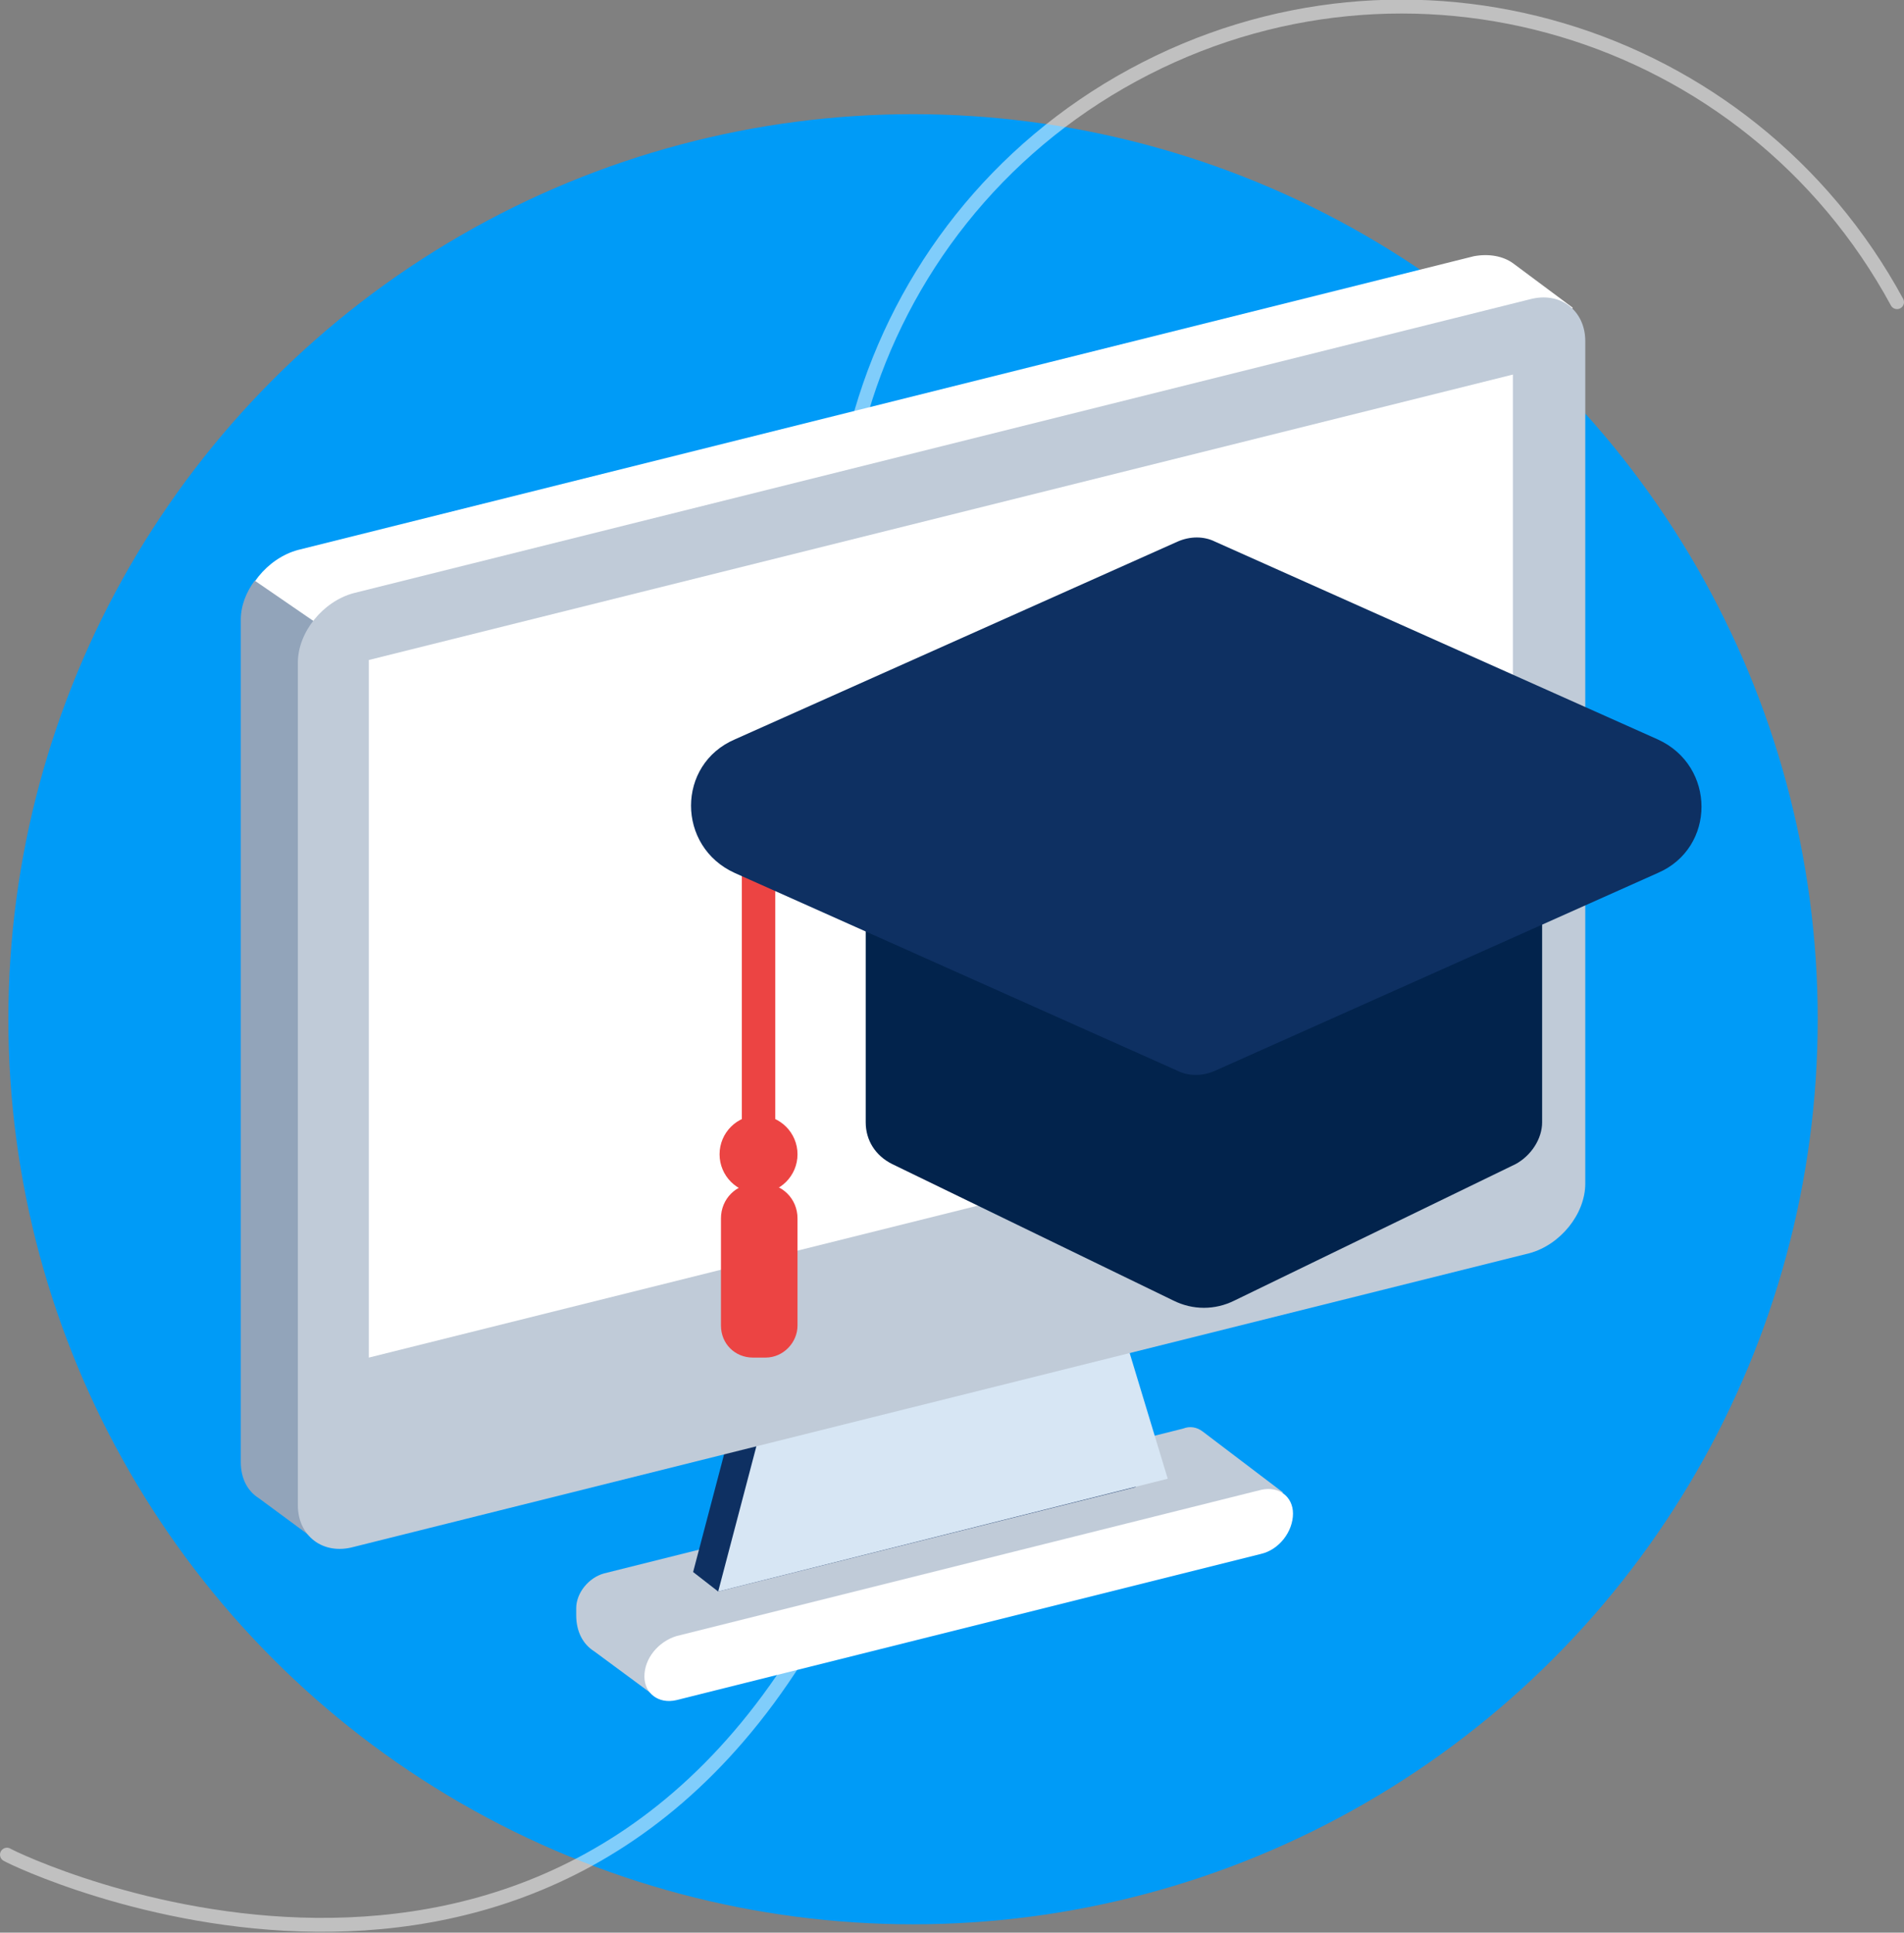 <?xml version="1.0" encoding="utf-8"?>
<!-- Generator: Adobe Illustrator 28.2.0, SVG Export Plug-In . SVG Version: 6.00 Build 0)  -->
<svg version="1.1" id="Layer_1" xmlns="http://www.w3.org/2000/svg" xmlns:xlink="http://www.w3.org/1999/xlink" x="0px" y="0px"
	 viewBox="0 0 136.8 138.8" style="enable-background:new 0 0 136.8 138.8;" xml:space="preserve">
<rect x="0" y="0" width="136.8" height="138.8" fill="#808080" stroke="none"/>
<style type="text/css">
	.st0{fill:#009BF7;}
	.st1{opacity:0.5;fill:none;stroke:#FFFFFF;stroke-linecap:round;stroke-linejoin:round;enable-background:new    ;}
	.st2{fill:#FFFFFF;}
	.st3{fill:#92A4BA;}
	.st4{fill:#C0CBD8;}
	.st5{fill:#0E3062;}
	.st6{fill:#D7E6F4;}
	.st7{fill:#02234C;}
	.st8{fill:#EC4443;}
</style>
<g>
	<circle id="Bg_00000019651875387073193200000013082940466915357092_" class="st0" cx="65.6" cy="73.2" r="65"/>
	<path class="st1" d="M65.2,60.4c-10.7-19.7-3.5-44.3,16.2-55s44.2-3.4,54.9,16.3"/>
	<path class="st1" d="M41.8,57.3c21,11.4,28.7,37.7,17.3,58.6c-19.7,36-57.8,17.8-58.6,17.3"/>
	<g>
		<path class="st2" d="M113,22.1l-4.3-3.2l0,0l0,0l0,0c-0.7-0.5-1.7-0.7-2.8-0.5L21.4,39.5c-2.2,0.6-4,2.8-4,5V105
			c0,1.2,0.5,2.1,1.3,2.6l0,0l4.2,3.1l6.1-4.6l77-19.2c2.2-0.6,4-2.8,4-5V26L113,22.1z"/>
		<path class="st3" d="M18.3,41.7c-0.6,0.8-1,1.8-1,2.8V105c0,1.2,0.5,2.1,1.3,2.6l0,0l4.2,3.1l6.1-4.6l2.5-0.6l5.2-46.1l-10-12
			L18.3,41.7z"/>
		<path class="st4" d="M43.4,113c-1.1,0.3-2,1.4-2,2.5v0.5c0,1.2,0.5,2.1,1.3,2.6l0,0l4.2,3.1l45.3-14.5l-5.8-4.4
			c-0.4-0.3-0.9-0.4-1.4-0.2L43.4,113z"/>
		<polygon class="st5" points="78.6,96.9 52.3,103.4 49.8,112.9 51.6,114.3 81.6,106.8 		"/>
		<polygon class="st6" points="80.9,96.3 54.6,102.9 51.6,114.3 83.9,106.2 		"/>
		<path class="st4" d="M109.9,90l-84.5,21.1c-2.2,0.6-4-0.8-4-3V47.6c0-2.2,1.8-4.4,4-5l84.5-21.1c2.2-0.6,4,0.8,4,3V85
			C113.9,87.2,112.1,89.4,109.9,90z"/>
		<polygon class="st2" points="108.7,77 26.5,97.5 26.5,47.4 108.7,26.9 		"/>
		<path class="st2" d="M90.6,111.6l-42,10.5c-1.3,0.3-2.3-0.5-2.3-1.7l0,0c0-1.3,1-2.5,2.3-2.9l42-10.5c1.3-0.3,2.3,0.5,2.3,1.7l0,0
			C92.9,110,91.9,111.3,90.6,111.6z"/>
	</g>
	<g>
		<path class="st7" d="M108.9,83.6l-20.2,9.8c-1.4,0.7-3,0.7-4.4,0l-20.2-9.8c-1.2-0.6-1.9-1.7-1.9-3V61.5h48.6v19.1
			C110.8,81.8,110,83,108.9,83.6z"/>
		<rect x="53.3" y="57.9" class="st8" width="2.4" height="29.8"/>
		<path class="st8" d="M55,97.5h-0.9c-1.3,0-2.3-1-2.3-2.3v-7.7c0-1.4,1.1-2.5,2.5-2.5h0.5c1.4,0,2.5,1.1,2.5,2.5v7.7
			C57.3,96.4,56.3,97.5,55,97.5z"/>
		<path class="st5" d="M84.6,76.9L52.8,62.7c-4.2-1.9-4.2-7.8,0-9.6l31.8-14.2c0.9-0.4,1.9-0.4,2.7,0l31.8,14.2
			c4.2,1.9,4.2,7.8,0,9.6L87.3,76.9C86.4,77.3,85.4,77.3,84.6,76.9z"/>
		<circle class="st8" cx="54.5" cy="82.9" r="2.8"/>
	</g>
</g>
</svg>
